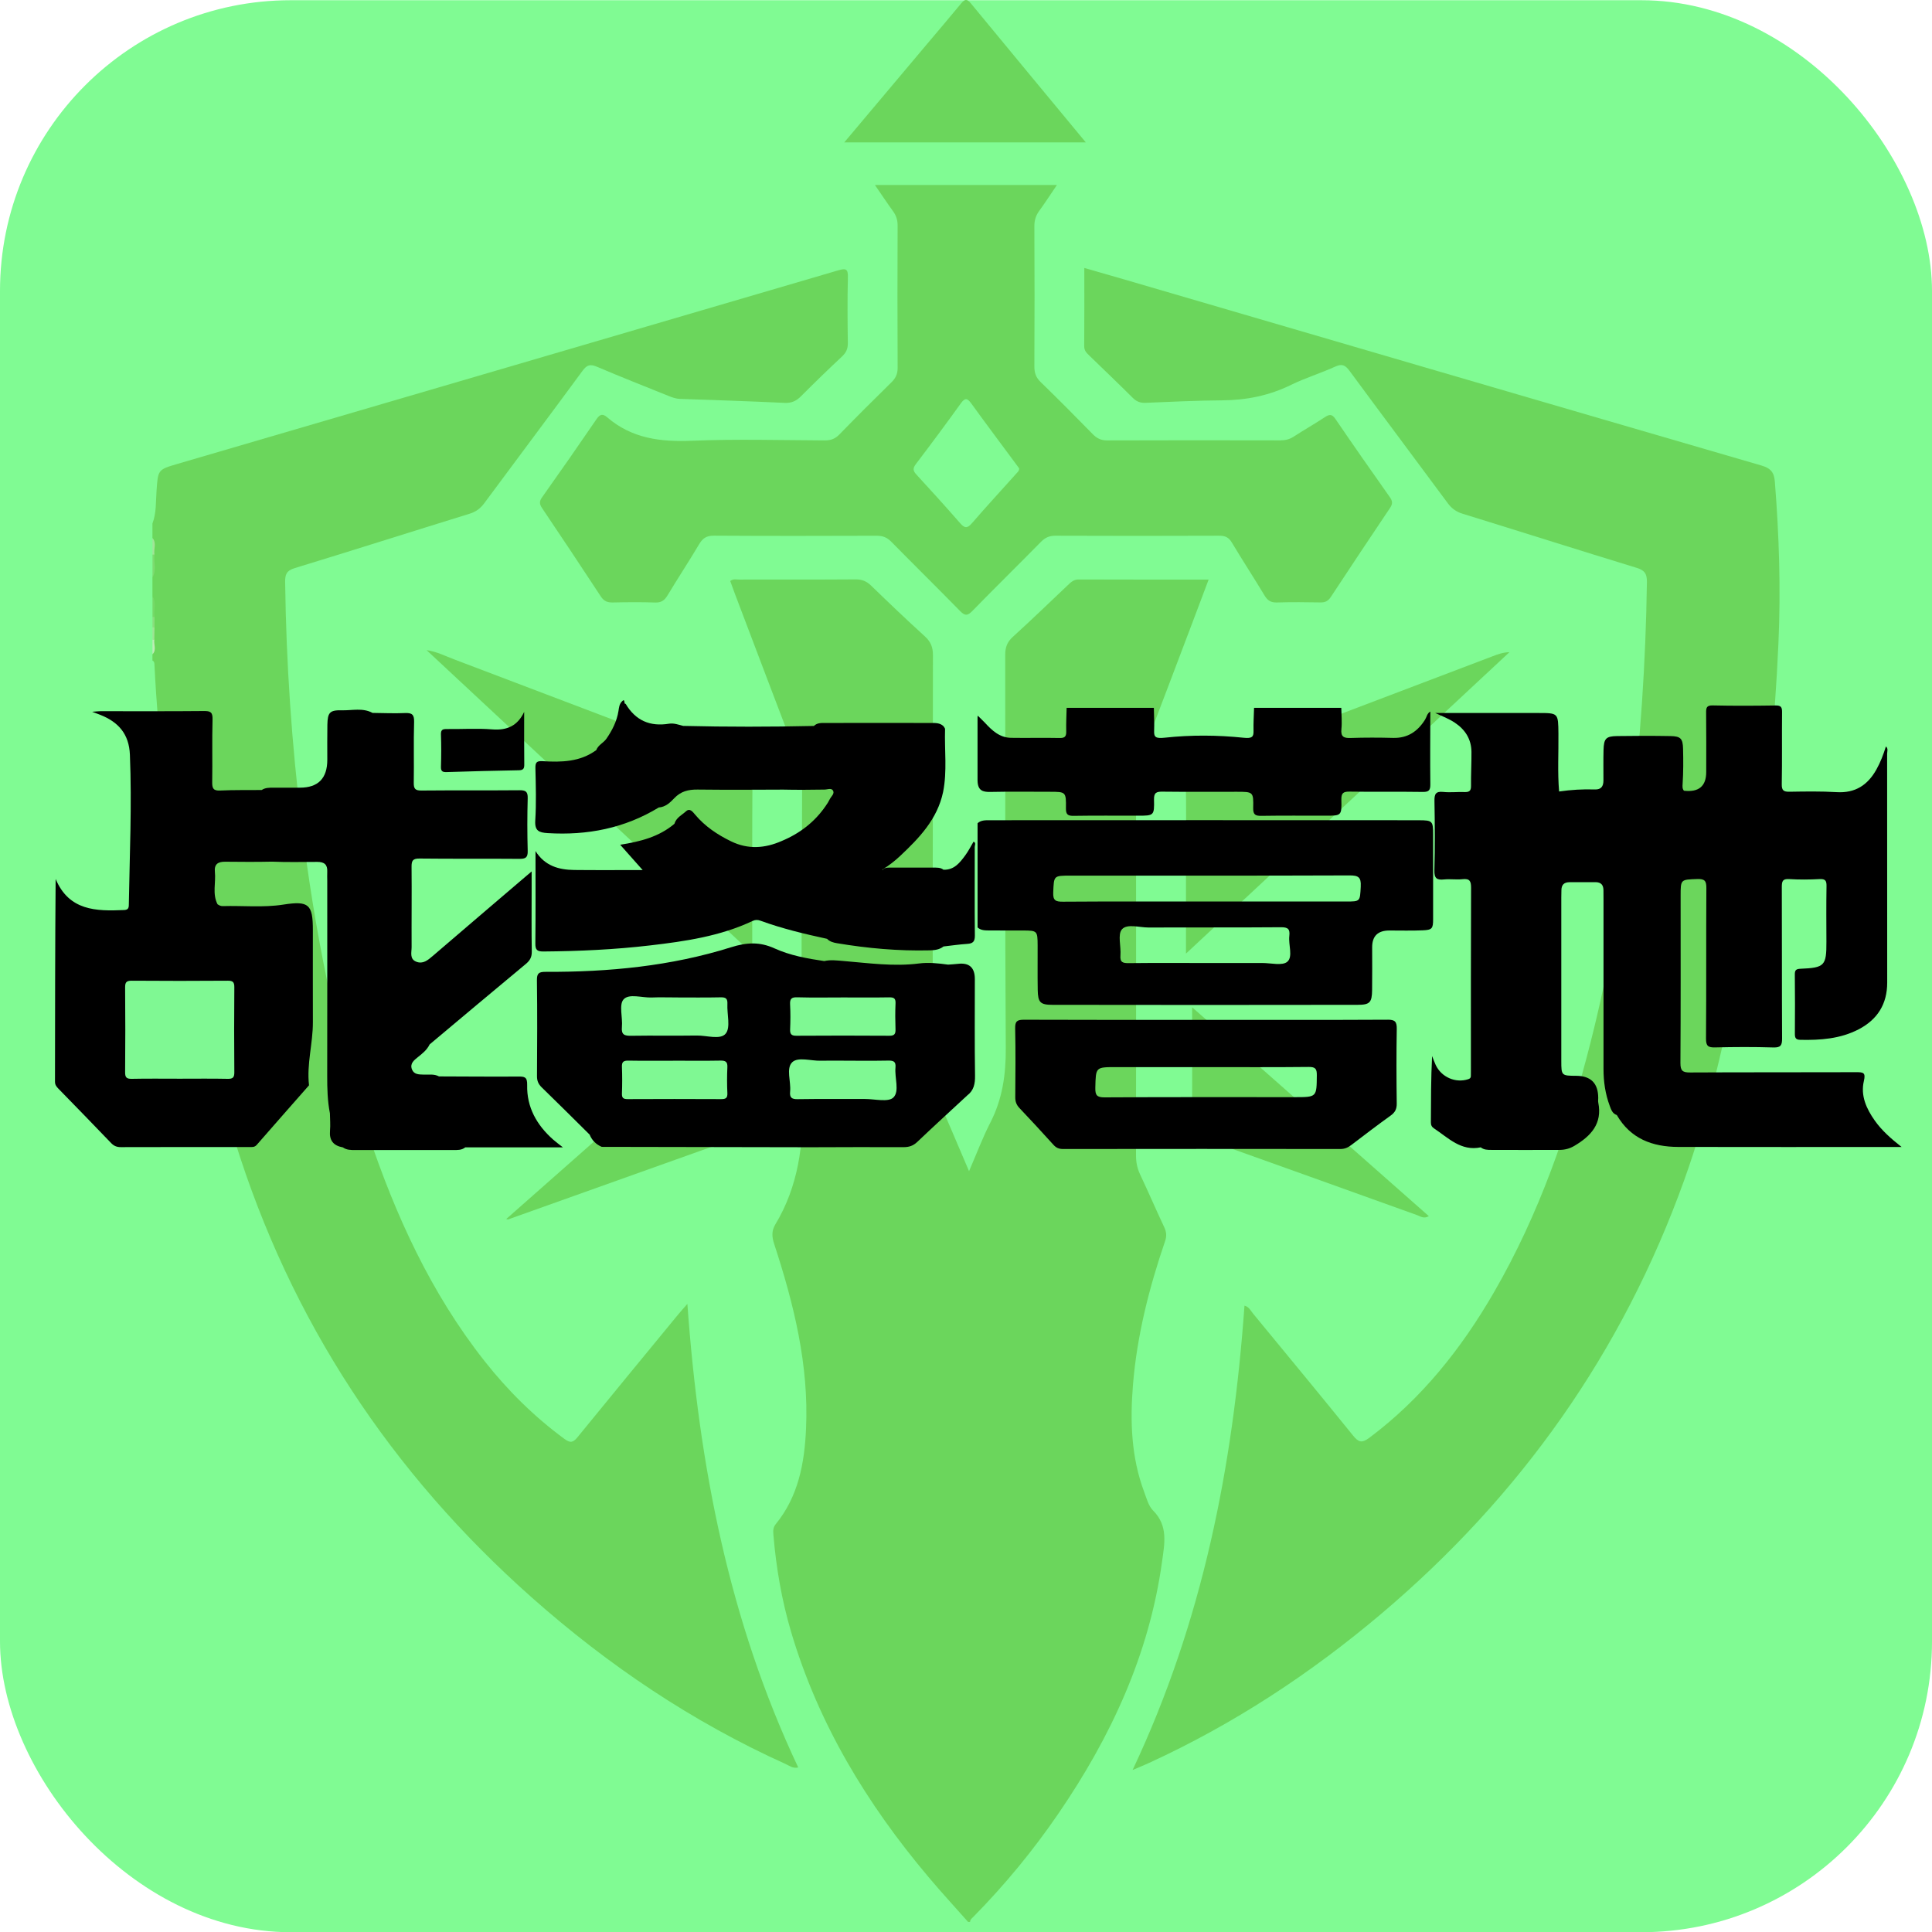 <?xml version="1.0" encoding="UTF-8"?>
<svg id="_图层_2" data-name="图层 2" xmlns="http://www.w3.org/2000/svg" viewBox="0 0 800 800.09">
  <defs>
    <style>
      .cls-1 {
        fill: #9de493;
      }

      .cls-2 {
        fill: #7ff893;
      }

      .cls-3 {
        fill: #a1e597;
      }

      .cls-4 {
        fill: #6bd65c;
      }

      .cls-5 {
        fill: #bdecb6;
      }

      .cls-6 {
        fill: #7ddb70;
      }

      .cls-7 {
        fill: #76d968;
      }

      .cls-8 {
        fill: #80fb93;
      }

      .cls-9 {
        fill: #89de7d;
      }
    </style>
  </defs>
  <g id="_图层_1-2" data-name="图层 1">
    <g>
      <rect class="cls-8" y=".09" width="800" height="800" rx="120.39" ry="120.39"/>
      <g>
        <path class="cls-4" d="M400.86,795.82c-5.48-6.19-11.09-12.28-16.41-18.6-25.46-30.21-45.62-63.41-56.9-101.59-3.87-13.1-6.16-26.48-7.3-40.07-.13-1.57-.2-3.03,.96-4.44,9.37-11.46,11.9-25.22,12.55-39.4,1.22-26.47-5.04-51.74-13.19-76.62-.97-2.96-1.13-5.42,.47-8.08,9.54-15.85,11.71-32.98,11.35-51.37-.86-44.01-.3-88.05-.24-132.07,0-3.07-.53-5.9-1.63-8.76-8.75-22.86-17.41-45.75-26.1-68.64-.7-1.86-1.37-3.73-2.05-5.59,1.29-1.04,2.61-.59,3.81-.6,16.04-.04,32.08,.04,48.12-.08,2.66-.02,4.54,.77,6.43,2.6,7.3,7.09,14.67,14.11,22.19,20.95,2.42,2.2,3.4,4.45,3.39,7.77-.1,58.08-.06,116.16-.11,174.24,0,2.93,.48,5.6,1.67,8.3,4.43,10.08,8.7,20.23,13.39,31.19,3.13-7.22,5.61-13.87,8.83-20.14,5.04-9.82,6.46-20.01,6.38-31.02-.36-54.21-.14-108.42-.23-162.62,0-3.11,.77-5.31,3.13-7.45,7.74-7.03,15.26-14.31,22.86-21.5,1.25-1.18,2.38-2.29,4.39-2.28,17.75,.07,35.5,.04,53.85,.04-2.24,5.95-4.33,11.53-6.44,17.09-7.36,19.41-14.7,38.82-22.13,58.2-.99,2.59-1.5,5.15-1.5,7.92,.04,51.77,.05,103.54,0,155.31,0,2.8,.52,5.31,1.71,7.84,3.42,7.25,6.59,14.62,10,21.87,.92,1.95,1.03,3.65,.33,5.7-6.6,19.29-11.61,38.97-13.29,59.35-1.24,15.1-.78,30.09,4.63,44.51,1,2.67,1.78,5.79,3.68,7.69,6.35,6.35,4.74,13.76,3.71,21.23-5.32,38.47-21.22,72.59-42.92,104.29-10.47,15.29-22.21,29.54-35.21,42.74-.59,.6-1.34,1.1-1.36,2.09h-.86Z"/>
        <path class="cls-4" d="M63.14,216.73c1.64-4.32,1.35-8.89,1.67-13.36,.62-8.85,.49-8.88,8.64-11.27,91.24-26.71,182.48-53.39,273.69-80.17,3.33-.98,4.04-.41,3.95,3.01-.22,9.03-.15,18.07-.02,27.1,.03,2.36-.69,3.97-2.41,5.58-5.76,5.38-11.42,10.87-16.98,16.46-1.96,1.97-3.92,2.87-6.77,2.74-14.44-.67-28.89-1.16-43.35-1.65-1.79-.06-3.35-.66-4.93-1.3-9.81-3.96-19.67-7.83-29.4-11.99-2.73-1.16-4.16-.86-5.96,1.59-13.49,18.35-27.17,36.57-40.73,54.88-1.6,2.16-3.42,3.55-6.07,4.37-24.18,7.46-48.29,15.16-72.49,22.54-3.37,1.03-3.95,2.65-3.91,5.77,.44,33.56,2.71,66.99,6.81,100.3,5.36,43.58,13.64,86.52,27.6,128.23,11.29,33.74,25.93,65.82,48.12,93.98,9.63,12.21,20.58,23.07,33.14,32.3,2.46,1.81,3.62,1.46,5.41-.74,13.84-17,27.79-33.91,41.71-50.85,1.06-1.28,2.18-2.51,3.77-4.33,4.79,66.97,17.28,131.34,45.9,191.95-2.25,.51-3.63-.71-5.12-1.38-38.69-17.46-73.52-40.9-105.2-68.99-58.35-51.73-99.87-114.57-123.01-189.26-10.44-33.69-17.15-68.26-22.89-103.02-5.13-31.11-8.8-62.39-10.35-93.9-.03-.71-.04-1.44-.84-1.8v-2.58c.94-2,.22-4.12,.44-6.17,0-1.67,0-3.33,0-5,0-1.45,0-2.89,0-4.34-.25-2.86,.53-5.77-.44-8.59v-7.74c.95-3.06,.2-6.2,.44-9.29-.23-2.35,.49-4.75-.44-7.05v-6.02Z"/>
        <path class="cls-6" d="M63.96,229.6c-.36,3.16,.98,6.47-.82,9.51v-9.47c.25-.38,.53-.39,.82-.05Z"/>
        <path class="cls-7" d="M63.14,246.85c1.75,2.72,.47,5.75,.86,8.61-.29,.39-.57,.39-.86,0v-8.6Z"/>
        <path class="cls-3" d="M63.96,229.6c-.27,.03-.55,.04-.82,.05v-6.88c1.83,2.09,.41,4.58,.82,6.84Z"/>
        <path class="cls-5" d="M63.9,264.98c-.27,1.99,1.02,4.17-.76,5.96v-6.02c.28-.39,.54-.39,.76,.06Z"/>
        <path class="cls-1" d="M63.9,264.98c-.25-.02-.51-.04-.76-.06v-5.16c.29-.39,.57-.39,.84,0-.03,1.74-.06,3.47-.09,5.21Z"/>
        <path class="cls-9" d="M63.98,259.77c-.28,0-.56-.01-.84,0v-4.3c.29,0,.57,0,.86,0,0,1.44,0,2.87-.01,4.31Z"/>
        <path class="cls-4" d="M468.98,732.93c29.08-61.62,41.6-125.89,46.33-192.28,1.84,.42,2.56,2.06,3.55,3.27,13.85,16.81,27.71,33.6,41.42,50.52,2.2,2.72,3.57,3.28,6.7,.94,21.73-16.26,38.18-37,51.65-60.29,18.72-32.37,30.81-67.33,39.97-103.4,7.62-30.01,12.9-60.44,16.62-91.17,4-33.04,6.26-66.17,6.73-99.44,.05-3.45-.89-4.93-4.27-5.96-24.06-7.35-48.03-14.98-72.07-22.4-2.63-.81-4.49-2.16-6.1-4.33-13.55-18.31-27.22-36.53-40.73-54.87-1.74-2.36-3.11-2.98-5.93-1.7-5.98,2.73-12.34,4.65-18.23,7.54-9.06,4.45-18.5,6.34-28.53,6.41-10.59,.08-21.18,.59-31.76,1.03-2.19,.09-3.77-.55-5.31-2.09-5.89-5.86-11.9-11.6-17.87-17.39-1.13-1.09-2.22-2.07-2.2-3.94,.08-10.6,.04-21.2,.04-32.42,5.6,1.61,10.87,3.09,16.12,4.63,88.08,25.75,176.15,51.54,264.26,77.17,3.76,1.09,5.25,2.77,5.55,6.61,1.78,22.31,2.49,44.63,1.49,67.01-.74,16.61-1.9,33.17-3.6,49.71-2.85,27.79-6.99,55.39-12.39,82.79-5.98,30.33-12.53,60.54-23.01,89.74-25.59,71.26-67.81,130.87-125.47,179.63-29.34,24.81-61.21,45.73-96.19,61.76-1.8,.83-3.64,1.57-6.77,2.9Z"/>
        <path class="cls-4" d="M491.09,394.87c0-14.85,0-28.72,0-42.6,0-9.32,.16-18.65-.09-27.96-.09-3.24,.89-4.74,3.95-5.89,41.08-15.48,82.1-31.1,123.14-46.69,2.12-.8,4.24-1.61,6.94-1.68-44.39,41.37-88.79,82.73-133.95,124.82Z"/>
        <path class="cls-4" d="M311.49,394.83c-45.29-42.19-89.9-83.75-134.85-125.62,4.24,.61,7.68,2.41,11.22,3.75,39.98,15.15,79.94,30.38,119.9,45.59,1.97,.75,3.83,1.13,3.81,4.2-.15,23.66-.08,47.32-.08,72.07Z"/>
        <path class="cls-4" d="M349.59,58.96c11.68-13.88,23-27.33,34.32-40.78,4.7-5.59,9.45-11.13,14.09-16.77,1.41-1.72,2.37-2,3.94-.1,15.73,19.1,31.52,38.14,47.67,57.65h-100.01Z"/>
        <path class="cls-4" d="M308.94,417.12c0,16.93-.02,33.54,.03,50.16,0,1.64-.44,2.64-2.08,3.22-32.16,11.45-64.31,22.95-96.47,34.43-.11,.04-.27-.05-.81-.15,33.28-29.37,66.38-58.58,99.34-87.66Z"/>
        <path class="cls-4" d="M591.66,503.59c-2.13,1.22-3.51,.05-4.89-.44-29.85-10.69-59.67-21.47-89.54-32.09-2.76-.98-3.69-2.23-3.66-5.18,.15-16.17,.07-32.35,.07-48.79,32.46,28.64,65.15,57.5,98.01,86.49Z"/>
        <path class="cls-4" d="M575.53,205.9c-7.61-10.75-15.16-21.56-22.58-32.45-1.47-2.15-2.58-1.88-4.43-.66-4.18,2.75-8.54,5.23-12.74,7.96-1.76,1.15-3.53,1.6-5.62,1.6-23.91-.05-47.83-.07-71.74,.02-2.54,0-4.24-.87-5.96-2.62-7.11-7.28-14.28-14.5-21.58-21.58-1.93-1.88-2.58-3.79-2.57-6.42,.1-19.36,.09-38.71,0-58.07-.01-2.43,.58-4.41,2-6.35,2.46-3.38,4.73-6.9,7.33-10.73h-75.35c2.79,4.06,5.07,7.51,7.5,10.86,1.32,1.81,1.9,3.67,1.89,5.95-.08,19.64-.09,39.29,.01,58.93,.01,2.54-.82,4.26-2.58,5.98-7.26,7.12-14.46,14.31-21.56,21.6-1.75,1.8-3.55,2.46-6.03,2.45-18.33-.09-36.68-.62-54.98,.14-13.03,.54-24.95-.94-35.14-9.73-1.8-1.55-2.97-1.31-4.37,.74-7.43,10.88-14.97,21.69-22.6,32.44-1.24,1.75-1.03,2.86,.08,4.51,8.16,12.12,16.26,24.28,24.27,36.5,1.28,1.95,2.72,2.55,4.94,2.5,5.87-.13,11.75-.18,17.61,.02,2.52,.08,3.85-.91,5.09-2.97,4.28-7.12,8.86-14.06,13.1-21.2,1.48-2.49,3.08-3.53,6.09-3.51,22.48,.14,44.96,.11,67.45,.03,2.5,0,4.26,.71,6.01,2.49,9.44,9.61,19.05,19.04,28.47,28.67,1.94,1.99,3.03,2.1,5.04,.04,9.4-9.64,19.02-19.07,28.47-28.68,1.74-1.77,3.48-2.54,5.99-2.53,22.62,.09,45.25,.09,67.88,0,2.44,0,3.89,.7,5.16,2.83,4.42,7.37,9.12,14.57,13.55,21.93,1.26,2.1,2.65,2.96,5.14,2.88,6.01-.18,12.03-.13,18.04-.02,1.95,.04,3.17-.61,4.23-2.22,8.12-12.32,16.27-24.62,24.51-36.85,1.15-1.7,1.16-2.82-.04-4.5Zm-154.79-9.7c-6.11,6.82-12.32,13.55-18.3,20.47-1.98,2.29-3.1,2-4.93-.1-5.92-6.79-11.97-13.47-18.08-20.1-1.44-1.56-1.49-2.59-.17-4.33,6.32-8.31,12.54-16.69,18.64-25.17,1.76-2.45,2.73-2.05,4.3,.12,6.04,8.34,12.22,16.58,18.34,24.85,.51,.69,1.01,1.38,1.46,1.99,.06,1.11-.7,1.63-1.26,2.25Z"/>
      </g>
      <path d="M697.34,327.43q9.17,1.02,9.17-7.76c0-8.16,.06-16.31-.04-24.47-.02-2.09,.13-3.16,2.76-3.1,8.66,.2,17.33,.15,26,.02,2.23-.03,2.71,.69,2.68,2.78-.1,9.94,.06,19.88-.12,29.82-.05,2.62,.8,3.16,3.22,3.12,6.5-.11,13.01-.22,19.49,.17,7.7,.47,12.87-2.91,16.49-9.39,1.68-3,2.88-6.18,3.92-9.53,1.05,.89,.51,2.04,.51,2.99,.04,31.6,.04,63.21,.03,94.81,0,8.86-4.04,15.31-11.88,19.36-7.59,3.92-15.8,4.5-24.15,4.32-2.01-.04-2.21-1.01-2.2-2.63,.05-8.16,.08-16.31-.02-24.47-.02-1.9,.65-2.25,2.4-2.33,9.95-.41,10.71-1.28,10.68-11.17-.03-7.65-.09-15.29,.04-22.94,.04-2.23-.36-3.16-2.87-3.02-4.19,.23-8.42,.26-12.61,0-2.71-.17-3.03,.92-3.03,3.24,.08,20.9,0,41.8,.11,62.7,.02,2.86-.52,3.88-3.64,3.78-8.02-.25-16.06-.21-24.08-.02-2.87,.07-3.8-.55-3.78-3.65,.16-20.77,.02-41.54,.15-62.32,.02-2.94-.65-3.85-3.7-3.75-6.96,.24-6.96,.06-6.96,6.98,0,23.07,.07,46.13-.08,69.2-.02,3.25,.94,3.94,4.04,3.92,22.94-.13,45.88-.03,68.82-.12,2.87-.01,3.92,.17,3.1,3.65-1.43,6.08,1.04,11.48,4.53,16.41,2.86,4.03,6.51,7.3,11.09,10.91h-3.42c-29.69,0-59.39,.05-89.08-.02-10.68-.03-19.76-3.4-25.42-13.2-1.83-.6-2.34-2.23-2.92-3.77-1.85-4.95-2.6-10.08-2.59-15.36,.02-23.32,.01-46.63,0-69.95,0-1.27-.04-2.55-.02-3.82,.03-2.33-.95-3.56-3.4-3.54-3.57,.02-7.13-.02-10.7,.02-2.19,.03-3.28,1.05-3.31,3.26-.01,1.02-.05,2.04-.05,3.06,0,22.55,0,45.1,0,67.66,0,6.1,.08,6.16,6.18,6.19q9.1,.05,9.11,9.18c0,.64-.11,1.3,.02,1.91,1.75,8.74-3.04,13.83-9.84,17.88-1.93,1.15-3.95,1.7-6.17,1.71-9.43,.04-18.86,.03-28.29,0-1.53,0-3.08-.02-4.36-1.06-8.21,1.71-13.43-3.93-19.36-7.85-.95-.63-1.3-1.37-1.29-2.51,.04-9.11,.02-18.23,.5-27.44,.49,1.22,.92,2.46,1.47,3.65,2.36,5.09,8.24,7.65,13.47,5.94,.69-.22,1.11-.55,1.11-1.3,0-.76,.02-1.53,.02-2.29,0-25.22-.04-50.43,.07-75.65,.01-2.79-.57-3.92-3.53-3.59-2.52,.28-5.11-.15-7.63,.11-3.02,.31-4.12-.42-4.03-3.79,.27-9.54,.2-19.1,.03-28.65-.05-2.81,.44-4.14,3.63-3.8,2.89,.31,5.85-.06,8.78,.05,1.88,.07,2.76-.39,2.73-2.51-.06-4.71,.22-9.42,.18-14.12-.05-5.24-2.57-9.21-6.87-12.08-2.51-1.67-5.31-2.74-8.13-4.02h42.64c8.34,0,8.27,0,8.37,8.48,.09,8.01-.4,16.02,.28,24.02,4.9-.71,9.83-1.01,14.78-.84,2.65,.09,3.58-1.3,3.58-3.77,.01-4.2-.07-8.4,.04-12.59,.13-4.72,1-5.68,5.58-5.75,7.38-.12,14.75-.13,22.13,0,4.22,.08,5.12,1.02,5.22,5.27,.12,4.83,.13,9.66-.18,14.49-.07,1.05-.18,2.02,.55,2.88Z"/>
      <path d="M141.9,475.09c-3.87-.7-5.61-2.9-5.25-6.91,.21-2.38,0-4.79-.04-7.19-1.01-5.15-1.13-10.34-1.12-15.57,.05-26.89,.02-53.78,.02-80.67,0-1.27-.07-2.55,0-3.82,.14-2.95-1.26-4.05-4.15-4.04-6.24,.01-12.49,.18-18.73-.1-6.46,.15-12.93,.09-19.39,.03-3.03-.03-4.59,1.06-4.26,4.21,.46,4.47-1.13,9.09,1.09,13.4,.65,.44,1.33,.79,2.12,.77,8.36-.25,16.74,.68,25.09-.62,10.59-1.65,12.27-.15,12.27,10.58,0,12.7-.03,25.41,.01,38.11,.03,8.75-2.63,17.33-1.6,26.13-7.23,8.22-14.47,16.43-21.66,24.68-.92,1.06-2.03,.88-3.15,.88-17.72,0-35.43-.01-53.15,.04-1.66,0-2.83-.48-3.97-1.67-7.23-7.54-14.52-15.03-21.82-22.51-.82-.84-1.45-1.61-1.44-2.92,.04-27.88,.03-55.76,.27-83.93,5.54,13.15,16.72,13.37,28.26,12.86,1.43-.06,2.02-.52,2.04-2,.34-20.77,1.3-41.52,.45-62.3-.35-8.64-4.79-13.57-12.3-16.54-.82-.32-1.64-.62-3.33-1.26,1.67-.12,2.54-.24,3.42-.24,14.28-.01,28.55,.07,42.83-.07,2.73-.03,3.68,.46,3.6,3.46-.24,8.66,0,17.33-.14,26-.04,2.57,.48,3.6,3.3,3.46,5.72-.27,11.46-.16,17.19-.21,1.46-.99,3.12-.96,4.77-.97,3.68-.02,7.36,0,11.04,0q11.36,0,11.36-11.56c0-4.82-.06-9.64,.03-14.46,.1-5.11,.97-6.15,6.02-6.02,4.23,.11,8.62-1.13,12.68,1.08,4.46,.04,8.92,.26,13.37,.06,2.87-.13,3.93,.52,3.84,3.67-.25,8.41,0,16.82-.14,25.23-.04,2.52,.69,3.21,3.21,3.18,13.51-.13,27.02,0,40.53-.12,2.58-.02,3.51,.53,3.44,3.31-.2,7.26-.2,14.53,0,21.79,.08,2.8-.89,3.33-3.46,3.31-13.76-.12-27.53,.03-41.3-.13-2.75-.03-3.36,.81-3.33,3.41,.11,11.09-.04,22.18,.02,33.26,.01,2.14-.93,4.92,1.92,6.05,2.77,1.1,4.79-.63,6.79-2.34,12.95-11.12,25.95-22.2,38.93-33.29,.48-.41,.96-.81,2.06-1.74v7.52c0,8.54-.09,17.08,.06,25.62,.04,2.28-.71,3.69-2.43,5.13-13.34,11.06-26.59,22.22-39.87,33.35-1.08,2.26-2.97,3.75-4.86,5.26-1.6,1.28-3.38,2.64-2.47,5.05,.83,2.19,2.91,2.13,4.85,2.19,2.14,.07,4.34-.34,6.36,.75,10.92,.03,21.85,.13,32.77,.06,2.61-.02,3.82,.09,3.74,3.51-.22,9.18,3.97,16.59,10.77,22.6,.57,.5,1.17,.97,1.77,1.45,.45,.36,.91,.71,2.26,1.76h-40.44c-1.52,1.22-3.34,1.11-5.11,1.11-13.49,.02-26.97,.02-40.46,0-1.79,0-3.58,0-5.13-1.12Z"/>
      <path d="M282.97,300.58c18.02,.44,36.04,.42,54.05,.02,1.43-1.41,3.29-1.23,5.04-1.23,14.51-.04,29.02-.04,43.52,0,1.77,0,3.6-.07,5.05,1.28,.24,.42,.71,.84,.7,1.25-.28,8.69,.92,17.43-.82,26.08-2.37,11.21-9.85,19-17.78,26.45-2.2,2.07-4.62,3.96-7.23,5.55-.39,.3,.41,.56,.05,.2-.12-.12,0-.17,.21-.32,1.02-.71,2.19-.59,3.32-.6,5.86-.02,11.72-.02,17.58,0,1.4,0,2.82-.06,4.02,.88,4.45,.14,6.8-2.94,9.06-6.02,1.27-1.73,2.24-3.68,3.38-5.59,1.14,.41,.5,1.46,.5,2.17,.03,12.21-.08,24.42,.05,36.63,.03,2.49-.75,3.36-3.13,3.51-3.29,.21-6.56,.7-9.85,1.07-1.7,1.34-3.71,1.56-5.77,1.61-12.89,.31-25.66-.83-38.35-2.96-1.54-.26-2.98-.65-4.1-1.81-9.31-2.02-18.57-4.22-27.53-7.49-1.13-.41-2.11-.48-3.27,.07-13.42,6.34-27.9,8.44-42.42,10.14-14.67,1.72-29.41,2.4-44.19,2.52-2.65,.02-3.41-.64-3.38-3.33,.14-12.59,.06-25.19,.06-38.25,3.87,6.17,9.67,7.76,16.05,7.83,9.16,.1,18.32,.03,28.32,.03-3.25-3.67-6.11-6.89-9.3-10.48,8.32-1.3,16.08-3.27,22.45-8.67,.72-2.54,3.1-3.63,4.83-5.2,1.57-1.43,2.76,.25,3.73,1.39,4.09,4.87,9.22,8.3,14.88,11.06,7.05,3.44,14.02,2.93,21-.14,7.41-3.09,13.55-7.78,18.14-14.42,.68-.92,1.27-1.9,1.77-2.92,.59-1.18,2.19-2.33,1.22-3.67-.75-1.03-2.38-.21-3.62-.27-5.63,.09-11.26,.14-16.88,.01-11.84,.07-23.69,.11-35.53-.02-3.78-.04-6.91,.73-9.61,3.59-1.7,1.8-3.63,3.64-6.41,3.83-14.17,8.63-29.61,11.62-46.02,10.61-3.55-.22-5.39-.9-5.12-5.19,.45-7.23,.23-14.51,.06-21.76-.05-2.42,.62-2.97,2.99-2.83,7.79,.47,15.51,.33,22.21-4.59,.78-2.14,3.02-2.98,4.24-4.76,2.39-3.49,4.27-7.16,4.95-11.39,.21-1.34,.32-2.79,1.33-3.89,1.66-1.85,.74,1.23,1.63,.86,4.09,6.91,10.07,9.54,17.98,8.25,1.95-.32,3.99,.41,5.95,.94Z"/>
      <path d="M400.44,453.66c-6.88,6.38-13.81,12.7-20.6,19.17-1.7,1.62-3.44,2.2-5.75,2.18-12.82-.07-25.64,.01-38.47,.04-28.82-.05-57.63-.11-86.45-.16-2.36-1.01-4.04-2.69-5.01-5.06-6.6-6.53-13.17-13.1-19.84-19.57-1.38-1.34-1.98-2.69-1.96-4.64,.08-13.23,.15-26.47-.03-39.7-.04-2.95,.83-3.51,3.61-3.5,26.05,.1,51.83-2.34,76.78-10.18,6.39-2.01,11.79-2.35,17.98,.46,6.44,2.93,13.54,4.23,20.6,5.26,2.62-.61,5.21-.25,7.86-.04,10.44,.86,20.85,2.38,31.39,1.03,3.98-.51,8.03-.07,12.02,.48,1.39-.11,2.79-.17,4.18-.33q6.91-.8,6.91,6.3c0,13.33-.12,26.66,.08,39.99,.05,3.4-.51,6.17-3.29,8.25Z"/>
      <path d="M217.05,294.77c0,7.25-.05,14.5,.04,21.75,.02,1.76-.41,2.4-2.3,2.43-9.92,.16-19.84,.44-29.76,.75-1.71,.05-2.5-.22-2.44-2.21,.15-4.45,.16-8.91,0-13.36-.07-2.01,.75-2.27,2.45-2.25,6.23,.08,12.5-.36,18.7,.14,6.28,.51,10.58-1.49,13.32-7.27Z"/>
      <path class="cls-2" d="M74.42,446.67c-6.62,0-13.24-.09-19.85,.05-2.17,.04-2.78-.58-2.76-2.75,.1-11.71,.1-23.41,0-35.12-.02-2.17,.59-2.77,2.76-2.76,13.23,.1,26.47,.1,39.7,0,2.16-.02,2.78,.57,2.76,2.75-.1,11.71-.1,23.41,0,35.12,.02,2.17-.58,2.81-2.76,2.76-6.61-.14-13.23-.05-19.85-.05Z"/>
      <path class="cls-2" d="M279.38,413.02c6.36,0,12.72,.09,19.08-.05,2.21-.05,2.84,.64,2.74,2.79-.21,4.18,1.39,9.64-.68,12.21-2.19,2.72-7.87,.75-12.02,.82-9.03,.14-18.06-.05-27.09,.1-2.79,.05-4.2-.37-3.89-3.65,.37-3.9-1.3-9.19,.68-11.41,2.26-2.54,7.64-.63,11.65-.79,3.17-.13,6.36-.03,9.54-.03Z"/>
      <path class="cls-2" d="M349.14,413.02c6.36,0,12.72,.07,19.08-.04,1.95-.03,2.7,.45,2.6,2.52-.16,3.55-.13,7.12-.01,10.68,.06,1.88-.38,2.71-2.49,2.7-12.85-.09-25.69-.08-38.54,0-1.98,.01-2.69-.59-2.61-2.6,.14-3.43,.18-6.87-.01-10.3-.12-2.29,.46-3.09,2.91-3.02,6.35,.18,12.72,.06,19.08,.06Z"/>
      <path class="cls-2" d="M279.27,439.21c6.37,0,12.73,.08,19.1-.04,2.14-.04,2.93,.57,2.82,2.78-.17,3.56-.17,7.13,0,10.69,.1,2.14-.78,2.49-2.66,2.48-12.86-.07-25.72-.06-38.58,0-1.76,0-2.49-.4-2.42-2.31,.14-3.69,.14-7.39,0-11.07-.08-2.05,.67-2.59,2.63-2.56,6.36,.11,12.73,.04,19.1,.04Z"/>
      <path class="cls-2" d="M349.36,439.21c6.11,0,12.22,.07,18.33-.04,2.15-.04,3.36,.27,3.11,2.85-.41,4.26,1.76,9.85-.87,12.43-2.11,2.06-7.71,.61-11.76,.62-9.29,.03-18.59-.08-27.88,.07-2.52,.04-3.37-.68-3.12-3.18,.41-4.13-1.76-9.54,.85-12.09,2.4-2.35,7.75-.54,11.8-.65,3.18-.08,6.37-.02,9.55-.02Z"/>
      <g>
        <path d="M592.28,294.64c-1.35,.7-1.49,2.21-2.19,3.34-3.07,4.9-7.21,7.72-13.21,7.57-5.86-.15-11.73-.17-17.59,.03-2.84,.1-4.16-.47-3.84-3.68,.29-2.91,0-5.87-.05-8.81h-36.12c-.09,3.2-.3,6.39-.22,9.59,.06,2.43-.6,3.17-4.07,2.81-10.86-1.13-21.8-1.21-32.65-.03-3.71,.4-4.54-.17-4.44-2.75,.13-3.2-.06-6.41-.11-9.61h-36.12c-.07,3.18-.25,6.37-.17,9.55,.05,2-.28,2.99-2.64,2.94-6.74-.15-13.49,.04-20.23-.07-4.73-.08-7.87-3.06-10.87-6.32-.66-.72-2.9-2.86-2.9-2.86,0,0-.08,.25-.08,.63v22.35c0,1.28-.02,2.57,0,3.85,.06,4.29,2.26,4.81,5.32,4.75,8.19-.18,16.38-.06,24.57-.06,6.67,0,6.81,0,6.71,6.81-.04,2.59,.76,3.19,3.22,3.15,8.83-.14,17.66-.06,26.49-.06,6.74,0,6.91,0,6.76-6.69-.06-2.9,1.05-3.29,3.54-3.26,10.24,.12,20.48,.05,30.72,.05,6.79,0,6.96,0,6.81,6.71-.07,2.9,1.02,3.29,3.52,3.25,8.83-.14,17.66-.06,26.49-.06,6.5,0,6.65,0,6.5-6.58-.06-2.73,.72-3.43,3.4-3.39,10.11,.16,20.22-.03,30.33,.13,2.59,.04,3.14-.78,3.11-3.22-.12-10.01-.02-20.02,0-30.03Z"/>
        <path d="M587.66,339.64c-59.26-.04-118.52-.03-177.78,0-1.78,0-3.62-.08-5.09,1.24v43.16c1.48,1.32,3.31,1.22,5.1,1.24,4.61,.04,9.22,0,13.82,.02,5.78,.02,5.92,.17,5.95,6.12,.03,6.16-.07,12.32,.04,18.48,.09,5.15,1.01,6.17,6.09,6.18,42.11,.07,84.22,.07,126.32,0,5.12,0,5.98-.96,6.05-6.15,.08-5.9,.02-11.81,.02-17.71q0-6.91,7.09-6.92c4.61-.01,9.22,.13,13.82-.07,3.9-.17,4.33-.69,4.33-4.62,.01-11.68,0-23.36,0-35.04,0-5.56-.25-5.91-5.77-5.92Zm-54.58,58.57c-2.04,1.8-6.81,.54-10.38,.55-7.93,.03-15.86,0-23.79,0-10.49,0-20.98-.07-31.46,.05-2.47,.03-3.75-.28-3.5-3.22,.31-3.68-1.24-8.65,.62-10.77,2.13-2.44,7.19-.75,10.97-.76,18.29-.08,36.58,.04,54.87-.11,2.95-.03,3.8,.79,3.47,3.61-.42,3.65,1.57,8.56-.8,10.65Zm30.38-31.16c-.35,6.24-.09,6.25-6.19,6.25-19.2,0-38.4,0-57.6,0s-39.68-.07-59.52,.07c-3.04,.02-4.18-.48-4.03-3.86,.3-6.92,.08-6.93,7.11-6.93,38.53,0,77.05,.05,115.58-.09,3.62-.01,4.86,.72,4.64,4.55Z"/>
        <path d="M574.59,422.24c-25.09,.13-50.19,.07-75.28,.07s-50.19,.04-75.28-.06c-2.8-.01-3.74,.58-3.67,3.57,.21,9.5,.11,19,.04,28.5-.01,1.79,.46,3.15,1.7,4.46,4.76,5.03,9.46,10.11,14.1,15.25,1.12,1.25,2.27,1.75,3.97,1.75,38.28-.05,76.56-.05,114.84,0,1.81,0,3.15-.6,4.51-1.64,5.4-4.11,10.79-8.24,16.3-12.19,1.86-1.33,2.58-2.74,2.54-5.06-.14-10.27-.17-20.55,.01-30.82,.05-3-.72-3.85-3.78-3.84Zm-38.49,32.07c-26.22,0-52.43-.07-78.65,.09-3.3,.02-3.97-.91-3.9-4.03,.21-8.5,.06-8.5,8.56-8.5h37.6c14.07,0,28.14,.08,42.2-.07,2.73-.03,3.39,.76,3.36,3.42-.09,9.09,.02,9.09-9.18,9.09Z"/>
      </g>
    </g>
  </g>
</svg>